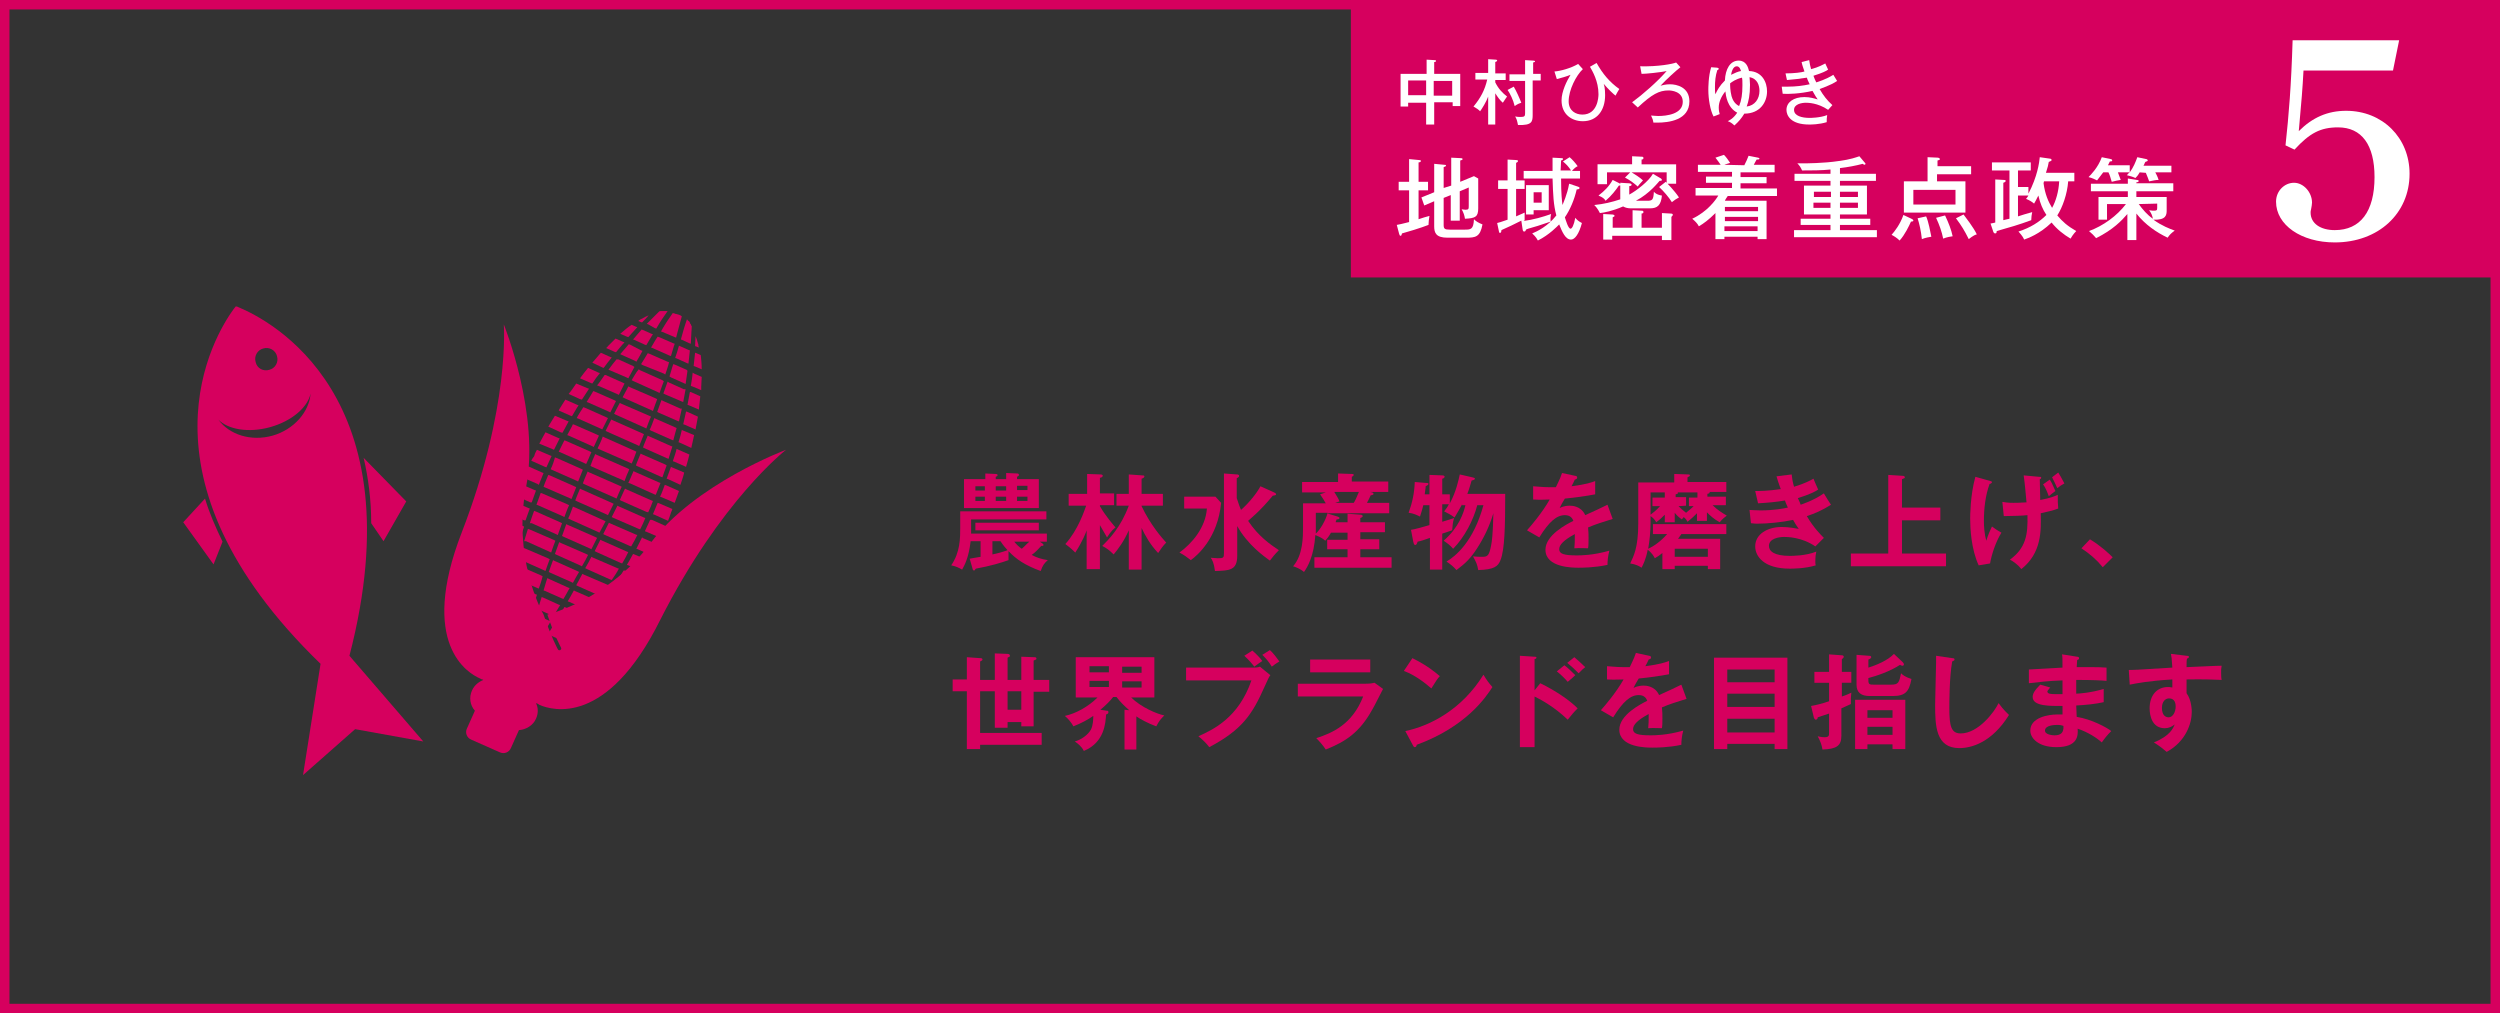 <?xml version="1.0" encoding="utf-8"?>
<!-- Generator: Adobe Illustrator 25.4.1, SVG Export Plug-In . SVG Version: 6.00 Build 0)  -->
<svg version="1.1" id="レイヤー_1" xmlns="http://www.w3.org/2000/svg" xmlns:xlink="http://www.w3.org/1999/xlink" x="0px"
	 y="0px" viewBox="0 0 528 214" style="enable-background:new 0 0 528 214;" xml:space="preserve">
<rect x="0" y="0" width="528" height="214" fill="#333333" stroke="none"/>
<style type="text/css">
	.st0{fill:#D6005E;}
	.st1{fill:#FFFFFF;}
</style>
<g>
	<g>
		<path class="st0" d="M220.2,114.8c0.1,0.1,0.2,0.2,0.2,0.3c0,0.2-0.3,0.2-0.5,0.2c-0.4,0.4-0.9,1.1-2,1.9c0.9,0.5,2,0.9,3.4,1.1
			c-0.7,0.6-1.1,1.1-1.5,2.3c-3.3-1.2-5.2-2.5-6.8-4.2c0,0.2,0,0.6,0,1s0,0.6,0,0.9c-1.7,0.6-3.7,1.2-6.9,1.8
			c-0.2,0.2-0.2,0.4-0.4,0.4c-0.1,0-0.3-0.2-0.3-0.4l-0.6-2.1c0.4-0.1,0.6-0.1,2.3-0.4v-3.3H205c-0.4,3.5-1.3,5.1-1.8,6
			c-0.7-0.4-1.3-0.7-2.3-0.9c1.9-2.8,1.9-5.7,1.9-8.1V108H221v1.7h-15.9v2c0,0.3,0,0.8,0,1h16v1.7h-1.5L220.2,114.8z M208,100
			l2.3,0.1c0.2,0,0.4,0.1,0.4,0.2c0,0.2-0.1,0.3-0.4,0.4v0.5h2.2v-1.3l2.3,0.1c0.1,0,0.4,0,0.4,0.3c0,0.2-0.1,0.2-0.4,0.4v0.5h4.6
			v6.1h-15.8v-6.1h4.5V100H208z M208,102.7h-2v0.9h2V102.7z M208,104.9h-2v0.9h2V104.9z M219.4,112H206v-1.6h13.4V112z M209.6,117.1
			c1-0.2,2.1-0.5,3.2-0.9c-0.4-0.4-0.9-1-1.5-1.9h-1.7V117.1z M212.5,102.7h-2.2v0.9h2.2V102.7z M212.5,104.9h-2.2v0.9h2.2V104.9z
			 M214.2,114.4c0.5,0.6,1,1.1,1.6,1.5c0.7-0.6,1.1-1.1,1.6-1.5H214.2z M214.8,103.5h2.2v-0.9h-2.2V103.5z M214.8,105.8h2.2v-0.9
			h-2.2V105.8z"/>
		<path class="st0" d="M232.1,120.2h-2.6V112c-0.1,0.4-0.9,2.4-2.4,4.7c-0.9-0.9-1.8-1.6-2.1-1.8c2.7-3,4-7,4.4-8.1h-3.7v-2.5h3.9
			v-4.2l2.8,0.1c0.1,0,0.5,0,0.5,0.3c0,0.2-0.3,0.4-0.6,0.4v3.3h3v2.5h-3v0.2c1.2,2.1,2.8,3.9,3.3,4.5c-0.4,0.3-0.9,0.7-1.8,2.1
			c-0.6-1-0.9-1.6-1.5-2.6v9.3C232.3,120.2,232.1,120.2,232.1,120.2z M238.4,106.8h-2.6v-2.5h2.6v-4.1l2.8,0.2c0.2,0,0.5,0,0.5,0.2
			s-0.2,0.4-0.6,0.5v3.2h4.5v2.5h-4.5v0.1c1.9,4,4.3,6.7,5.2,7.7c-0.7,0.7-1.1,1.3-1.7,2.2c-1.7-1.8-2.8-3.8-3.5-5.3v8.8h-2.7V112
			c-1,2.3-2.2,3.9-3.2,5.1c-0.9-0.9-1.3-1.2-2.4-1.8C234.2,113.9,236.7,111.4,238.4,106.8L238.4,106.8z"/>
		<path class="st0" d="M256.7,104.9l1.2,1.3c-0.7,7.4-5,11.1-6.4,12.1c-0.9-0.7-1.3-1-2.4-1.6c2.6-1.9,5.5-5.2,5.8-9.3h-4.8v-2.5
			H256.7z M269.1,104c0.2,0.1,0.4,0.2,0.4,0.4c0,0.2-0.2,0.2-0.7,0.3c-2.7,3.3-4.9,5-5.2,5.3c2.2,3.3,4.7,5,6.5,6.2
			c-1,1-1.1,1.2-1.9,2.2c-1.1-0.8-4.7-3.3-6.9-7.3v6.3c0,3.1-1.7,3.1-4.7,3.2c-0.2-1.7-0.6-2.4-0.9-2.8c0.2,0,1.3,0.1,1.5,0.1
			c1.2,0,1.3-0.1,1.3-1.1V100l2.7,0.2c0.1,0,0.5,0,0.5,0.3c0,0.2-0.1,0.3-0.5,0.5v4.2c0.4,1.3,0.7,2,0.9,2.5c1.6-1.4,3.4-3.6,4.1-5
			L269.1,104z"/>
		<path class="st0" d="M284.6,110.3v-1.8l2.7,0.2c0.4,0,0.5,0.2,0.5,0.3c0,0.2-0.2,0.3-0.5,0.4v0.9h5.2v2.1h-5.2v1.5h4v2.1h-4v1.7
			h6.6v2.2h-16.3v-2.2h7V116h-4.3v-2h4.3v-1.5h-3.5c-0.5,0.9-0.8,1.2-1.2,1.7c-0.6-0.5-0.9-0.7-2.1-1.2c-0.3,4.4-1.6,6.7-2.4,7.8
			c-0.8-0.7-1.9-1.1-2.3-1.2c2.1-2.4,2.1-6.2,2.1-8.3v-5h4.8c-0.4-0.7-0.7-1.2-1.2-1.9l1.2-0.4h-5v-2.2h7.6V100l2.9,0.1
			c0.2,0,0.4,0,0.4,0.2s-0.2,0.3-0.4,0.4v1h7.7v2.2h-3.8l0.4,0.1c0.1,0,0.3,0.2,0.3,0.3c0,0.2-0.4,0.3-0.6,0.3
			c-0.4,0.8-0.7,1.5-0.8,1.6h4.7v2.2h-13.2l2.3,0.7c0.3,0.1,0.4,0.2,0.4,0.3c0,0.2-0.2,0.3-0.6,0.3c-0.1,0.3-0.2,0.4-0.2,0.6
			C282.1,110.3,284.6,110.3,284.6,110.3z M277.9,108.3v3.1c0,0.1,0,0.7,0,1.3c0.9-0.8,2.1-2.8,2.5-4.4H277.9z M281.8,103.9
			c0.4,0.7,0.9,1.4,1.1,2l-0.9,0.3h3.9c0.2-0.2,0.7-1.3,1.1-2.3H281.8z"/>
		<path class="st0" d="M308.8,106.5c-0.5,0.9-0.8,1.5-1.6,2.8c-0.9-0.7-1.3-0.8-2.2-1.3c0.4-0.5,0.7-0.9,1-1.5h-1.4v3.7
			c1.7-0.5,1.9-0.6,2.5-0.8c-0.3,1.1-0.3,1.4-0.4,2.6c-0.3,0.1-1.8,0.6-2.1,0.7v7.6H302v-6.7c-0.8,0.3-2,0.7-2.6,0.8
			c-0.1,0.3-0.2,0.7-0.5,0.7s-0.3-0.4-0.4-0.6l-0.5-2.6c0.8-0.1,2.9-0.7,3.9-1v-4.2h-1.3c-0.3,1.3-0.6,2-0.7,2.4
			c-0.6-0.3-1.4-0.7-2.4-0.8c0.8-2.2,1.2-4.1,1.3-6.5l2.4,0.2c0.2,0,0.5,0,0.5,0.2s-0.4,0.4-0.6,0.5c0,0.1,0,0.3-0.2,1.7h1v-4.1
			l2.6,0.1c0.2,0,0.6,0,0.6,0.3c0,0.2-0.3,0.4-0.5,0.4v3.3h1.6v1.9c1.3-2.3,1.9-5.1,2.1-6.1l2.6,0.6c0.3,0.1,0.6,0.1,0.6,0.3
			c0,0.2-0.3,0.3-0.7,0.4c-0.3,1-0.5,1.8-0.9,2.8h8c0,6.8-0.1,11.8-1,14c-0.5,1.3-1.3,2-4.7,2.1c-0.2-1.2-0.4-1.6-1.1-2.9
			c0.7,0.1,1.3,0.1,2,0.1c1.1,0,1.4-0.3,1.8-2.3c0.2-0.9,0.4-2.5,0.5-6.9c-0.8,2.7-2,5.2-3.5,7.5c-1.3,2-2.4,3.1-4.3,4.5
			c-0.7-0.8-1.1-1.1-2.1-1.8c1.9-1.1,5.7-4.2,7.8-11.9H312c-0.8,3.1-2.7,6.8-5.1,9.2c-0.7-0.8-1-1-2-1.7c3.3-2.9,4.2-5.9,4.6-7.5
			h-0.7V106.5z"/>
		<path class="st0" d="M332.7,100.5c0.2,0,0.4,0.1,0.4,0.4c0,0.2-0.2,0.3-0.5,0.4c-0.2,0.5-0.4,0.8-0.7,1.4c3.1-0.4,4.2-0.8,5-1.1
			v2.8c-2.1,0.4-4.3,0.7-6.4,0.9c-0.3,0.5-0.8,1.3-1.1,2c0.9-0.5,1.9-0.5,2.1-0.5c0.4,0,2.4,0,3.3,2c1.6-0.7,3.7-1.7,4.7-2.2l1.1,3
			c-1.9,0.6-3.6,1.1-5.2,1.8c0.1,0.9,0.1,1.6,0.1,2.2c0,1,0,1.6-0.1,2.2c-0.2,0-1.9-0.1-2.9,0c0.1-1.1,0.1-1.3,0.1-3
			c-2.4,1.3-3.3,2.3-3.3,3.2c0,1,1.1,1.3,3.7,1.3c0.8,0,3.4,0,6.9-1c-0.3,1.1-0.4,2.2-0.4,3c-2.7,0.6-5.5,0.6-6.1,0.6
			c-1.2,0-7,0-7-3.8c0-3.1,4.5-5.4,5.9-6.1c-0.2-0.5-0.6-1.2-1.8-1.2c-1.7,0-3.3,1.3-5.4,4.7l-2.6-1.5c0.9-1,3.2-3.7,4.8-6.5
			c-1.1,0-1.7,0.1-3.5,0v-2.8c0.5,0,1.8,0.2,3.5,0.2c0.8,0,1.1,0,1.3,0c0.1-0.3,0.9-1.7,1.3-3L332.7,100.5z"/>
		<path class="st0" d="M353.7,110.3h-2.1v-1.6c-0.5,0.5-1.1,1.1-1.8,1.6c-0.3-0.5-0.6-0.9-1.2-1.3v1.4c0,1.7-0.2,3.8-0.5,5.5
			c1.1-0.5,2.6-1.5,4-3.1h-3v-2.1h15.5v2.1h-9.5c-0.1,0.2-0.3,0.4-0.7,1h8.9v6.4h-2.6v-0.7h-7v0.7h-2.6v-3.4
			c-0.6,0.5-1.1,0.8-1.6,1.1c-0.2-0.4-0.6-1.1-1.5-1.8c-0.4,2.1-1,3.2-1.3,3.8c-0.6-0.4-1.2-0.7-2.4-0.9c0.7-1.5,1.7-3.3,1.7-8.4
			v-8.7h7.6v-1.8l2.9,0.1c0.2,0,0.4,0,0.4,0.2s-0.1,0.2-0.5,0.4v1h8.2v2.1H361l0.1,0.1c0,0.2-0.4,0.3-0.5,0.3v0.6h3.9v1.8h-2.8
			c1,1,2,1.6,3,2.2c-0.2,0.2-0.9,0.6-1.5,1.4c-1.3-0.7-2.1-1.5-2.7-2.1v1.8h-2.1v-1.6c-0.5,0.5-1.1,1.1-2,1.8
			c-0.1-0.2-0.3-0.6-0.8-1c-0.1,0.2-0.2,0.2-0.4,0.5c-0.7-0.5-1-0.8-1.5-1.4V110.3z M348.6,108.7c0.5-0.4,1.1-0.8,2-1.8H349v-1.8
			h2.6V104h-3V108.7z M354.5,106.9c0.4,0.4,0.8,0.8,1.6,1.4c0.3-0.3,0.9-0.7,1.6-1.4h-1v-1.8h1.8V104h-4.2l0.1,0.1
			c0,0.2-0.4,0.3-0.5,0.3v0.6h2.2v1.8L354.5,106.9L354.5,106.9z M360.7,117.6v-1.7h-7v1.7H360.7z"/>
		<path class="st0" d="M378.4,100.2c0.1,0.9,0.2,1.6,0.5,2.6c2.3-0.7,3.4-1.3,4.1-1.7c0.5,1.1,0.6,1.5,1,2.3c-0.6,0.4-1.7,1-4.3,1.8
			c0.4,0.8,0.5,1.1,0.6,1.4c0.2-0.1,2.6-0.8,4.9-2.4c0.2,0.4,1.3,2.1,1.5,2.4c-1.7,1.1-3.5,1.9-5.1,2.4c1.4,2.4,2.9,3.9,3.6,4.6
			l-1.8,1.8c-2.9-2-6-2-6.6-2c-1,0-3.2,0.3-3.2,1.9c0,1.1,1.1,2.1,4.4,2.1c0.5,0,3.4,0,5.6-0.9c-0.1,0.4-0.2,1.1-0.2,2.1
			c0,0.3,0,0.6,0.1,0.8c-2.3,0.7-4.9,0.7-5.5,0.7c-5.6,0-7.3-2.7-7.3-4.7c0-2.6,2.6-4.1,5.6-4.1c1.6,0,2.9,0.3,3.6,0.4
			c-0.5-0.7-0.7-1-1.2-1.9c-2.3,0.5-5.4,0.8-7.5,0.8c-0.2,0-0.8,0-1.4-0.1l-0.3-2.8c0.5,0,1.3,0.1,2.3,0.1c2.8,0,4.9-0.4,5.8-0.6
			c-0.1-0.2-0.6-1.3-0.6-1.5c-1.7,0.3-3.8,0.5-5.7,0.6l-0.6-2.6c1.1,0,2.6,0,5.4-0.4c-0.5-1.3-0.7-2-0.9-2.7L378.4,100.2z"/>
		<path class="st0" d="M409.8,107.1v2.8h-8.1v7h9.3v2.7h-20.1v-2.7h7.9v-16.6l3.1,0.2c0.2,0,0.4,0.1,0.4,0.3c0,0.2-0.1,0.2-0.6,0.4
			v6h8.1L409.8,107.1L409.8,107.1z"/>
		<path class="st0" d="M420.4,101.6c0.2,0.1,0.3,0.1,0.3,0.2c0,0.3-0.4,0.4-0.5,0.4c-0.9,2.5-1.2,5.2-1.2,7.9c0,1,0.1,2.7,0.5,4.1
			c0.4-1.3,0.9-2.4,1.2-3c0.8,0.6,1.3,0.9,2,1.3c-1.2,1.9-2.1,4.7-2.4,6.5l-2.4,0.4c-1.6-3.4-1.8-7.9-1.8-9.9c0-0.4,0-4.9,1.1-8.8
			L420.4,101.6z M422.9,106c0.7,0.1,1.1,0.2,2.3,0.2c0.3,0,1.3,0,2.8-0.1c-0.1-0.9-0.3-3.7-0.6-5.7l3.2,0.3c0.4,0,0.5,0,0.5,0.2
			s-0.2,0.3-0.3,0.3c0,0.7,0.1,3.8,0.1,4.4c2.1-0.4,3.1-0.8,3.7-1.1c0,1.5,0,1.8,0.1,2.9c-1.1,0.4-1.4,0.5-3.7,1
			c0.1,3.7,0.2,8.4-4.1,11.8c-0.8-1.1-2-1.8-2.4-2c3.4-2.5,3.8-5.3,3.7-9.4c-0.8,0.1-3.1,0.2-5,0.2L422.9,106z M432.9,101.3
			c0.3,0.4,0.7,1.2,1.2,2.4c-0.8,0.6-0.9,0.7-1.4,1.1c-0.4-1.1-0.7-1.8-1.2-2.5L432.9,101.3z M434.7,99.8c0.2,0.3,0.8,1.3,1.3,2.3
			c-0.7,0.4-0.9,0.5-1.5,1c-0.4-0.9-0.7-1.5-1.1-2.3L434.7,99.8z"/>
		<path class="st0" d="M441.4,113.9c2.3,1.4,4,3,4.8,3.8l-2.1,2.1c-1.3-1.6-2.7-2.8-4.5-4L441.4,113.9z"/>
		<path class="st0" d="M204.2,138.8l2.8,0.2c0.2,0,0.5,0,0.5,0.3c0,0.2-0.3,0.3-0.5,0.4v3.9h3.1V138l2.7,0.1c0.2,0,0.5,0.1,0.5,0.4
			c0,0.2-0.1,0.2-0.5,0.4v4.7h2.9v-4.9l2.7,0.1c0.2,0,0.5,0,0.5,0.3c0,0.2-0.1,0.2-0.6,0.4v4.1h3.3v2.5h-3.3v7.3h-2.6v-0.9h-2.9v1.2
			h-2.7V146H207v8.8h13v2.5h-13v0.9h-2.8V146h-3v-2.5h3V138.8z M215.7,146h-2.9v3.9h2.9V146z"/>
		<path class="st0" d="M240.2,158.3h-2.7v-8.4l1,0.1c-0.8-0.7-1.8-1.6-2.7-2.8h-0.7c-0.6,0.8-1.6,1.8-2.7,2.7l1.3,0.2
			c0.2,0,0.4,0,0.4,0.3s-0.2,0.4-0.5,0.5c-0.1,1.7-0.3,5.9-4.7,7.7c-0.4-0.9-1.3-1.6-1.9-2c2.1-0.6,3.2-2.1,3.4-2.5
			c0.5-1,0.5-2.4,0.5-2.9c-1,0.7-2.4,1.5-4.2,2.2c-0.4-0.8-1.2-1.7-1.8-2.2c2.3-0.5,4.9-1.9,6.9-3.9h-4.6v-8.5h16.6v8.5h-4.9
			c2.1,2.1,5.5,3.5,7,3.8c-0.9,0.9-1.1,1.2-1.7,2.3c-1.7-0.6-3.5-1.6-4.2-2.1v7L240.2,158.3L240.2,158.3z M234.2,140.7h-4.1v1.3h4.1
			V140.7z M234.2,143.8h-4.1v1.3h4.1V143.8z M237,142.1h4.1v-1.3H237V142.1z M237,145.2h4.1v-1.3H237V145.2z"/>
		<path class="st0" d="M264.6,141c0.4,0,1.1,0,1.5-0.2l2.2,1.8c-0.4,0.5-0.4,0.7-1.3,2.6c-2.5,5.6-4.6,8.9-11.6,12.6
			c-0.6-0.8-1.3-1.5-2.3-2.3c3.1-1.4,8.5-3.9,11.2-11.8h-13.8V141H264.6z M264.5,137.4c0.7,0.6,1.7,1.6,2.1,2.2
			c-0.7,0.5-0.8,0.5-1.7,1.2c-0.2-0.3-1.1-1.4-2.1-2.3L264.5,137.4z M268.2,137.3c0.7,0.6,1.5,1.7,2,2.4c-0.9,0.6-1,0.6-1.6,1.1
			c-0.6-1-1.1-1.6-2-2.5L268.2,137.3z"/>
		<path class="st0" d="M288.4,144.4c1,0,1.5-0.1,1.9-0.2l1.8,1.3c-0.4,0.7-1.9,3.8-2.3,4.4c-2.6,4.7-5.5,6.7-9.8,8.4
			c-0.6-0.9-1.3-1.7-2-2.4c3.4-1.1,7.6-2.9,9.9-8.8h-13.8v-2.7H288.4z M289.4,139.3v2.7h-12.7v-2.7H289.4z"/>
		<path class="st0" d="M298.3,139c3.2,1.6,4.7,2.9,5.8,3.8c-0.5,0.5-0.8,1-1.8,2.6c-2.6-2.3-4.7-3.3-5.8-3.7L298.3,139z
			 M296.8,154.4c5.3-1.1,12-4.6,16.5-11.9c0.8,1.3,1.1,1.7,1.9,2.6c-1.4,2.2-5.6,8.4-16,12.2c0,0.2-0.1,0.5-0.4,0.5
			c-0.2,0-0.3-0.2-0.4-0.4L296.8,154.4z"/>
		<path class="st0" d="M325.3,144.3c3.1,1.5,6.1,3.5,7.9,5.3c-0.9,0.9-1.2,1.3-2.1,2.4c-2.7-2.6-5.4-4.1-7-4.9v10.7H321v-19.3
			l3.1,0.2c0.2,0,0.4,0,0.4,0.2s-0.3,0.3-0.4,0.3v6.6L325.3,144.3z M330.4,140.5c0.8,0.6,1.6,1.4,2.3,2.1c-0.4,0.4-1.2,1.1-1.6,1.4
			c-0.5-0.6-1.5-1.6-2.3-2.2L330.4,140.5z M332.5,138.8c0.5,0.4,1.7,1.5,2.3,2.1c-0.4,0.3-0.5,0.4-1.4,1.3c-1-1-1.4-1.4-2.4-2.2
			L332.5,138.8z"/>
		<path class="st0" d="M348.3,138.5c0.2,0,0.4,0.1,0.4,0.4c0,0.2-0.2,0.3-0.5,0.4c-0.2,0.5-0.4,0.8-0.7,1.4c3.1-0.4,4.2-0.8,5-1.1
			v2.8c-2.1,0.4-4.3,0.7-6.4,0.9c-0.3,0.5-0.8,1.3-1.1,2c0.9-0.5,1.9-0.5,2.1-0.5c0.4,0,2.4,0,3.3,2c1.6-0.7,3.7-1.7,4.7-2.2l1.1,3
			c-1.9,0.6-3.6,1.1-5.2,1.8c0.1,0.9,0.1,1.6,0.1,2.2c0,1,0,1.6-0.1,2.2c-0.2,0-1.9-0.1-2.9,0c0.1-1.1,0.1-1.3,0.1-3
			c-2.4,1.3-3.3,2.3-3.3,3.2c0,1,1.1,1.3,3.7,1.3c0.8,0,3.4,0,6.9-1c-0.3,1.1-0.4,2.2-0.4,3c-2.7,0.6-5.5,0.6-6.1,0.6
			c-1.2,0-7,0-7-3.8c0-3.1,4.5-5.4,5.9-6.1c-0.2-0.5-0.6-1.2-1.8-1.2c-1.7,0-3.3,1.3-5.4,4.7l-2.6-1.5c0.9-1,3.2-3.7,4.8-6.5
			c-1.1,0-1.7,0.1-3.5,0v-2.8c0.5,0,1.8,0.2,3.5,0.2c0.8,0,1.1,0,1.3,0c0.1-0.3,0.9-1.7,1.3-3L348.3,138.5z"/>
		<path class="st0" d="M364.8,157.1v1.1H362v-19.3h15.5v19.3h-2.7v-1.1H364.8z M374.8,144.1v-2.7h-10v2.7H374.8z M374.8,149.3v-2.8
			h-10v2.8H374.8z M374.8,154.7v-2.9h-10v2.9H374.8z"/>
		<path class="st0" d="M386.3,138.2l2.7,0.2c0.2,0,0.4,0.1,0.4,0.3c0,0.3-0.3,0.4-0.4,0.5v2.7h2v2.3h-2v2.9c1-0.3,1.5-0.6,2-0.8
			c0,0.3-0.1,0.9-0.1,1.2c0,0.4,0,0.9,0,1.2c-0.4,0.2-0.9,0.4-2,0.9v5.8c0,2.1-1,2.8-4,2.9c-0.1-0.8-0.4-1.7-1-2.8
			c0.8,0.2,1.3,0.2,1.5,0.2c0.9,0,0.9-0.4,0.9-1v-4c-1.4,0.5-1.9,0.6-2.4,0.8c0,0.2-0.1,0.5-0.4,0.5c-0.2,0-0.3-0.2-0.4-0.4
			l-0.6-2.5c1.1-0.2,2.4-0.5,3.8-1v-3.9h-3.1v-2.3h3.1V138.2z M394.4,157.2v1h-2.6v-10.4h10.6v10.4h-2.7v-1H394.4z M401.8,139.8
			c0.1,0.1,0.3,0.3,0.3,0.5s-0.1,0.3-0.3,0.3c-0.2,0-0.4-0.1-0.5-0.2c-2.1,1.4-5.1,2.4-6.7,2.8v0.5c0,0.9,0.3,0.9,1.3,0.9h3.5
			c1.6,0,1.7-0.5,2.1-2.4c0.3,0.3,0.9,0.8,2.2,1.2c-0.5,2.7-1.3,3.6-4,3.6h-4.8c-1.8,0-2.8-0.7-2.8-2.4v-6.3l2.6,0.2
			c0.2,0,0.5,0,0.5,0.3c0,0.2-0.3,0.4-0.6,0.5v1.7c1.6-0.5,4.1-1.5,5.4-2.9L401.8,139.8z M399.7,151.6V150h-5.3v1.6H399.7z
			 M399.7,155.2v-1.7h-5.3v1.7H399.7z"/>
		<path class="st0" d="M412.3,139c0.4,0,0.5,0.1,0.5,0.3s-0.3,0.3-0.5,0.4c-0.6,3.4-0.6,8.7-0.6,9.9c0,3.8,0.4,5.3,2.4,5.3
			c3.7,0,7.1-4.5,8-6.4c1.1,1.5,1.8,2.1,2.2,2.5c-3.6,5.8-7.9,7-10.5,7c-5,0-5.1-4.8-5.1-9.2c0-1.4,0.2-7.5,0.2-8.8
			c0-0.9,0-1.1,0-1.5L412.3,139z"/>
		<path class="st0" d="M438.7,138.7c0.2,0,0.4,0.1,0.4,0.3c0,0.3-0.2,0.3-0.4,0.4c0,0.5-0.1,0.9-0.1,1.5c0.6,0,1.5,0,3,0
			c1.3,0,2,0,3.3,0.1v2.8c-1.1-0.1-2.8-0.2-6.4-0.2v2.9c0.6,0,3.2-0.2,5.8-1v2.8c-1.8,0.4-3.9,0.6-5.8,0.7c0,0.4,0.1,2,0.1,2.4
			c3.1,0.5,6.3,2.2,7.3,3c-0.8,0.8-1.3,1.4-2,2.4c-1.1-1-3-2.2-5.1-2.9c0.1,1.4,0.1,3.9-4.5,3.9c-3.8,0-5.5-1.9-5.5-3.5
			c0-2.8,3.9-3.4,5.6-3.4c0.2,0,0.9,0,1.2,0c0-0.1,0-1.6,0-1.8c-2.6,0-6.3,0.1-6.3-1.9c0-0.7,0.4-1.4,1.6-2.6l2.1,0.6
			c-0.2,0.3-0.6,0.7-0.6,0.8c0,0.6,0.8,0.6,1.9,0.6c0.5,0,0.8,0,1.3,0c0-0.5,0-2.5,0-2.9c-3.1,0.1-5.3,0.4-7.1,0.6v-2.9
			c1.1-0.1,6.1-0.3,7.1-0.4c0-2,0-2.2-0.1-2.8L438.7,138.7z M434.5,153.1c-0.7,0-2.6,0.1-2.6,1.2c0,0.9,1.7,1,2,1c1.3,0,2-0.5,1.9-2
			C435.5,153.2,435.1,153.1,434.5,153.1z"/>
		<path class="st0" d="M461.8,138.5c0.4,0,0.5,0.1,0.5,0.2c0,0.2-0.1,0.3-0.4,0.4c-0.1,0.4-0.1,0.8-0.1,1.8c6.4-0.3,7.2-0.3,7.4-0.3
			c0,0.4-0.1,0.4-0.1,1.1c0,0.6,0,1.4,0.1,1.9c-4.2-0.2-6.4-0.1-7.4-0.1c0,0.4,0,1.8,0,2.9c1.1,1.5,1.1,3.7,1.1,4
			c0,2.3-1.2,6.2-5.3,8.4c-0.7-0.6-1.3-1.1-2.7-2c3.5-1.4,4.1-3.1,4.4-3.8c-0.6,0.5-1.3,0.8-2.1,0.8c-2.7,0-3.2-2.7-3.2-4.2
			c0-2.7,1.5-4.5,3.9-4.5c0.5,0,0.7,0.1,0.9,0.1c0-0.9,0-1.2,0-1.7c-5,0.3-7.5,0.8-9,1.1l-0.2-3.1c0.7,0,1.6,0,9.2-0.5
			c-0.1-1.8-0.2-2.4-0.3-2.9L461.8,138.5z M456.6,149.5c0,1.8,1,2,1.4,2c0.9,0,1.5-1.1,1.5-2.3c0-0.5-0.1-1.7-1.4-1.7
			C457.3,147.5,456.6,148.2,456.6,149.5z"/>
	</g>
</g>
<g>
	<rect x="285.3" class="st0" width="242.7" height="58.6"/>
	<g>
		<g>
			<path class="st1" d="M302.8,26.3h-1.6v-4.6h-3.8v0.8h-1.6v-6.9h5.5v-3l1.7,0.1c0.1,0,0.3,0,0.3,0.2c0,0.1-0.2,0.2-0.4,0.2v2.5
				h5.5v6.8h-1.6v-0.8h-3.9v4.7H302.8z M301.2,17h-3.8v3.1h3.8V17z M302.8,20.2h3.9v-3.1h-3.9V20.2z"/>
			<path class="st1" d="M315.9,26.3h-1.6v-5.9c-0.4,1.1-1.2,2.4-1.7,3.1c-0.4-0.4-0.7-0.6-1.4-1c1.5-1.8,2.4-3.5,2.9-5.7h-2.5v-1.4
				h2.7v-2.9l1.6,0.1c0.2,0,0.3,0.1,0.3,0.2c0,0.1-0.1,0.2-0.4,0.3v2.4h2.2v1.4h-2.2v0.5c0.7,1.4,1.5,2.2,2.5,3
				c-0.2,0.2-0.6,0.9-0.9,1.3c-0.6-0.5-1.1-1.2-1.6-2v6.6H315.9z M319.7,18.3c0.5,0.8,1.3,2.6,1.6,3.4c-0.3,0.1-0.7,0.2-1.4,0.7
				c-0.3-1.3-1-2.7-1.5-3.4L319.7,18.3z M325.4,15.6V17h-1.7v7.2c0,1.5-0.1,2.3-3.1,2.2c-0.2-1-0.3-1.3-0.6-1.8
				c0.4,0.1,0.8,0.1,1.2,0.1c0.8,0,0.9-0.2,0.9-0.8v-6.8h-3.3v-1.4h3.3v-3l1.7,0.1c0.1,0,0.4,0,0.4,0.2c0,0.1-0.1,0.1-0.4,0.2v2.4
				C323.8,15.6,325.4,15.6,325.4,15.6z"/>
			<path class="st1" d="M334.3,14.6c-1.4,1.3-3,4.4-3,6.8c0,2,1.5,2.8,2.9,2.8c3.2,0,3.4-3.6,3.4-4.3c0-2.8-1.3-4.9-1.8-5.8l1.4-0.8
				c1.3,2.3,2.7,4,4.8,5.5c-0.2,0.3-0.6,1-0.8,1.4c-0.4-0.3-1.5-1.3-2.5-2.5c0.1,0.3,0.3,0.9,0.3,2.4c0,3.2-1.7,5.5-4.7,5.5
				c-2.3,0-4.5-1.4-4.5-4.4c0-1.9,1.1-4.1,1.9-5.4c-1,0.4-1.8,0.6-2.9,0.9l-0.5-1.6c1.3-0.1,3.5-0.7,5-1.6L334.3,14.6z"/>
			<path class="st1" d="M354.9,14.2c-0.9,0.7-2.9,2.5-4.2,3.9c0.4-0.1,1.1-0.3,2-0.3c1.4,0,4.1,0.6,4.1,3.6c0,4-4.4,4.5-6.8,4.5
				c-0.4,0-0.6,0-0.8,0c-0.1-0.6-0.2-0.9-0.5-1.5c0.4,0,0.8,0.1,1.5,0.1c1.8,0,5.2-0.4,5.2-3c0-2.2-2.4-2.4-3-2.4
				c-2,0-3.5,0.8-6.5,3.6l-1.2-1.1c2.2-1.6,5.4-4.4,7.3-6.6c-1.4,0.3-4.4,0.6-5.3,0.6l-0.3-1.6c3.8,0.1,6.9-0.5,7.6-0.8L354.9,14.2z
				"/>
			<path class="st1" d="M362.7,14.3c0.2,0.1,0.3,0.1,0.3,0.2c0,0.2-0.2,0.3-0.3,0.3c-0.4,1.2-0.5,2.4-0.5,3.6c0,0.7,0,1.1,0.1,1.5
				c0.4-0.9,0.9-1.8,2-2.9c0.1-2.4,1.1-4.2,2.9-4.2c1.6,0,2,1.4,2.2,2.2c2.8,0.1,3.8,2.4,3.8,4.3c0,2.2-1.4,4.7-4.8,4.7
				c-0.6,1-1.2,1.7-2.1,2.5c-0.5-0.5-1-0.8-1.4-0.9c0.4-0.2,1.2-0.6,2-1.8c-2.1-1.1-2.4-3.6-2.5-4.5c-0.9,1.1-1.4,2.3-1.4,3.4
				c0,0.6,0.1,1.1,0.2,1.4l-1.3,0.5c-0.7-1.3-1.1-3.7-1.1-5.6c0-0.4,0-2.9,0.6-4.8L362.7,14.3z M368,18c0-0.8,0-1.3-0.1-1.6
				c-1.3,0.3-2.1,0.9-2.5,1.2c0,0.5,0,1.5,0.3,2.7c0.2,0.7,0.6,1.6,1.6,2.1C367.8,21.2,368,19.9,368,18z M367.7,15
				c-0.1-0.3-0.3-1-0.9-1c-0.8,0-1.1,1.2-1.2,1.8C366.4,15.4,367.1,15.1,367.7,15z M371.6,19.2c0-1.1-0.4-2.6-2.1-2.9
				c0,0.3,0.1,0.8,0.1,1.6c0,2.2-0.3,3.5-0.7,4.6C370.6,22.3,371.6,20.9,371.6,19.2z"/>
			<path class="st1" d="M382.1,12.7c0.1,0.7,0.2,1.2,0.4,1.9c1.6-0.4,2.6-1,3-1.2c0.2,0.4,0.2,0.5,0.6,1.3c-0.4,0.3-1.2,0.7-3.1,1.3
				c0.2,0.6,0.4,1,0.6,1.4c0.3-0.1,2-0.6,3.6-1.6c0.2,0.3,0.5,0.8,0.8,1.3c-1.5,1-3.5,1.6-3.7,1.7c0.8,1.4,1.6,2.4,2.7,3.4l-0.9,1
				c-2.2-1.5-4.3-1.5-4.7-1.5c-0.9,0-2.5,0.3-2.5,1.5c0,1.3,1.7,1.7,3.3,1.7c0.1,0,2.2,0,3.7-0.6c-0.1,0.6-0.1,0.9-0.1,1.5
				c-1.6,0.5-3.3,0.5-3.7,0.5c-3.9,0-4.8-1.9-4.8-3.1c0-1.6,1.5-2.7,3.8-2.7c1.2,0,2.1,0.3,2.8,0.5c-0.3-0.4-0.6-0.9-1.1-1.8
				c-2.6,0.6-5.2,0.7-6.3,0.6l-0.2-1.5c0.3,0,0.7,0,1.3,0c1.7,0,3.2-0.2,4.6-0.5c-0.4-0.8-0.5-1.1-0.6-1.4c-1.2,0.2-2.9,0.4-4.2,0.5
				l-0.3-1.4c1.8,0,3.4-0.2,4-0.4c-0.3-0.9-0.5-1.4-0.6-2L382.1,12.7z"/>
			<path class="st1" d="M301.6,38.4v1.8h-2v6.1c0.9-0.3,1.5-0.5,2.3-0.7c-0.1,0.7-0.2,1.3-0.2,1.9c-1.5,0.6-4.8,1.6-5.6,1.8
				c-0.1,0.3-0.1,0.5-0.3,0.5c-0.2,0-0.2-0.2-0.3-0.4l-0.5-1.9c0.5-0.1,1.1-0.2,2.6-0.6v-6.7h-2.2v-1.8h2.2v-4.8l2.1,0.2
				c0.1,0,0.4,0,0.4,0.2s-0.3,0.3-0.5,0.3v4.1C299.6,38.4,301.6,38.4,301.6,38.4z M306.5,39.2v-5.9l2,0.1c0.1,0,0.4,0,0.4,0.2
				s-0.2,0.2-0.5,0.3v4.5l2.9-1.2l0.9,0.5V44c0,1.8-0.6,2.1-2.8,2.2c-0.1-0.7-0.3-1.3-0.7-2c0.2,0,0.5,0.1,0.8,0.1
				c0.7,0,0.7-0.2,0.7-0.9v-3.8l-1.9,0.8v6.2h-1.9v-5.4l-1.5,0.6v5.7c0,0.8,0.2,1,1.3,1h3.1c1.3,0,1.9,0,2-2.2
				c0.4,0.4,0.8,0.7,1.8,1.1c-0.5,2.7-1.5,2.8-3.5,2.8h-3.9c-2.4,0-2.8-1-2.8-2.4v-5.3l-2.1,0.9l-0.6-1.7l2.7-1.1v-6l2.1,0.2
				c0.2,0,0.4,0,0.4,0.2c0,0.1-0.2,0.2-0.5,0.3v4.4L306.5,39.2z"/>
			<path class="st1" d="M321.3,46.6c-1.4,0.7-2.8,1.4-4.2,2c0,0.3-0.1,0.6-0.3,0.6c-0.1,0-0.2-0.1-0.2-0.2l-0.4-1.9
				c0.4-0.1,0.8-0.2,2.2-0.7v-6.5h-2v-1.8h2v-4.4l1.8,0.1c0.1,0,0.4,0,0.4,0.2s-0.2,0.3-0.4,0.4v3.7h1.8v1.8h-1.8v5.8
				c0.9-0.4,1.3-0.6,1.8-0.8c0,0.8,0,1,0,1.6c-0.1,0.1-0.2,0.2-0.4,0.2c2.3-0.3,4.3-0.9,6-1.5c-0.1,0.4-0.2,0.9-0.1,1.6
				c-0.5,0.2-1.9,0.6-2.7,0.9c-2.1,0.6-2.4,0.7-2.5,0.8c-0.1,0.2-0.1,0.4-0.4,0.4c-0.2,0-0.2-0.1-0.3-0.3L321.3,46.6z M331.5,33.2
				c0.5,0.4,1.3,1.3,1.7,1.9c-0.4,0.2-0.7,0.4-1.2,1h1.7v1.6h-4c0,3.3,0.2,4.9,0.3,5.6c0.1-0.3,1-2.2,1.4-4.5l1.8,0.6
				c0.2,0.1,0.4,0.1,0.4,0.3S333.4,40,333,40c-0.5,2.2-1.4,4.3-2.5,5.9c0.2,0.6,0.7,2.4,1.2,2.4c0.3,0,0.7-0.7,1-2.3
				c0.4,0.5,0.8,0.8,1.4,1.1c-0.6,2.3-1.5,3.5-2.3,3.5c-1.2,0-1.9-1.7-2.5-3.2c-0.4,0.4-2.1,2.2-4.5,3.4c-0.4-0.8-1-1.3-1.2-1.5
				c1-0.4,3.3-1.5,5.1-3.8c-0.6-2.2-0.7-4.4-0.8-7.8h-6.1v-1.6h6.1v-2.8l1.9,0.1c0.2,0,0.3,0,0.3,0.2s-0.2,0.2-0.4,0.3
				c0,0.9-0.1,1.5-0.1,2.1h2.2c-0.6-0.9-0.9-1.2-1.7-1.9L331.5,33.2z M327.1,39.1v5.3h-3.2v0.9h-1.6v-6.2H327.1z M323.9,40.6v2.2
				h1.7v-2.2H323.9z"/>
			<path class="st1" d="M350.8,37.7c0.1,0.1,0.2,0.2,0.2,0.3c0,0.2-0.3,0.2-0.5,0.2c-0.2,0.2-2.1,2.7-5,4.2h2.4
				c1.1,0,1.3-0.2,1.4-1.9c0.6,0.7,1.7,0.8,1.7,0.8c-0.2,2.1-1,2.7-2.5,2.7h-4.1c-0.5,0-1.1-0.1-1.6-0.4c-2.3,1-4,1.3-4.9,1.4
				c-0.5-1-0.9-1.4-1.2-1.7c2-0.2,3.7-0.6,5.5-1.2c0-0.1,0-0.3,0-0.4v-3.1l1.6,0.1c0.5,0,0.8,0.1,0.8,0.3s-0.2,0.3-0.5,0.3v1.8
				c1.5-0.8,4.1-2.8,5-4.4L350.8,37.7z M344.3,36.4h-4.9v2.5h-2v-4.2h7.3V33l2.1,0.1c0.2,0,0.3,0.1,0.3,0.3s-0.2,0.3-0.4,0.3v1h7.3
				v4.1h-2v-2.4h-7.4c0.5,0.3,1.8,1.1,2.4,1.7c-0.5,0.6-0.8,0.8-1.1,1.3c-0.9-0.8-1.6-1.3-2.7-1.9L344.3,36.4z M342,38.7
				c0.2,0.1,0.3,0.2,0.3,0.3c0,0.2-0.3,0.2-0.4,0.2c-0.6,0.9-1.6,2.2-2.8,3.2c-0.3-0.5-0.6-0.7-1.5-1.1c1.3-1,2.2-1.9,3-3.3
				L342,38.7z M344.8,48.1v-3.7l1.9,0.1c0.2,0,0.4,0,0.4,0.3c0,0.2-0.2,0.3-0.4,0.3v3h4.3V45l1.8,0.1c0.4,0,0.5,0.1,0.5,0.3
				c0,0.1-0.1,0.2-0.3,0.4v4.9h-2v-0.9h-10.5v0.8h-1.9v-5.4l1.9,0.1c0.2,0,0.5,0.1,0.5,0.3c0,0.1-0.2,0.2-0.4,0.3v2.2
				C340.6,48.1,344.8,48.1,344.8,48.1z M351.8,38.4c0.3,0.3,1.8,1.8,2.8,3.3c-0.7,0.4-0.9,0.5-1.5,1c-0.6-1-1.8-2.4-2.7-3.2
				L351.8,38.4z"/>
			<path class="st1" d="M368.4,34.9c0.4-0.8,0.6-1.2,0.9-2l2,0.4c0.1,0,0.3,0.1,0.3,0.2c0,0.2-0.3,0.2-0.6,0.2
				c-0.2,0.3-0.2,0.4-0.6,1.1h4.4v1.6h-7.2v1h5.5v1.3h-5.5v1.1h7.7v1.6h-10.4c-0.2,0.3-0.5,0.7-0.6,1h8.8v8.1h-1.9V50h-7v0.5h-1.9
				V45c-1.5,1.5-2.5,2.2-3.5,2.8c-0.3-0.6-0.8-1.1-1.4-1.6c3.2-1.5,5-4,5.5-4.9h-4.8v-1.6h7.7v-1.1h-5.5v-1.3h5.5v-1h-7.2v-1.5h4.8
				c-0.2-0.3-0.7-1-1.1-1.5l1.8-0.6c0.4,0.4,1,1.2,1.3,1.7c-0.5,0.2-0.8,0.2-1.2,0.4L368.4,34.9L368.4,34.9z M371.3,44.6v-0.9h-7
				v0.9H371.3z M371.3,46.7v-0.9h-7v0.9H371.3z M364.2,47.8v1h7v-1H364.2z"/>
			<path class="st1" d="M388.6,36.7h7.6v1.5h-7.6v1h5.7v6.1h-5.7v0.9h6.4v1.3h-6.4v1.1h7.8v1.5h-17.5v-1.5h7.7v-1.1h-6.3v-1.3h6.3
				v-0.9H381v-6.1h5.6v-1H379v-1.5h7.6v-0.9c-1.8,0.2-4.2,0.2-6,0.2c-0.3-0.7-0.6-1.1-1-1.5c0.4,0,0.8,0,1.3,0c0.3,0,4.3,0,7.5-0.5
				c2.4-0.3,3.7-0.8,4.3-1l1.1,1.3c0.1,0.1,0.2,0.2,0.2,0.3s-0.1,0.2-0.2,0.2s-0.3-0.1-0.4-0.2c-1.5,0.4-3.1,0.7-4.8,0.9V36.7z
				 M386.7,41.6v-1.1h-3.6v1.1H386.7z M383,42.8v1.1h3.6v-1.1H383z M392.4,41.6v-1.1h-3.8v1.1H392.4z M388.6,42.8v1.1h3.8v-1.1
				H388.6z"/>
			<path class="st1" d="M403.7,46.2c0.2,0.1,0.4,0.2,0.4,0.4s-0.4,0.2-0.5,0.2c-0.4,0.9-1.3,2.8-2.4,4c-0.6-0.6-1.3-1-1.7-1.2
				c0.7-0.8,1.8-2.2,2.5-4.2L403.7,46.2z M416.3,35.1v1.7h-7.2v1.5h6v6.6h-13v-6.6h5v-5.1l2.2,0.1c0.1,0,0.4,0.1,0.4,0.3
				s-0.2,0.2-0.5,0.3v1.2H416.3z M404.1,40.1v3.1h8.9v-3.1H404.1z M406.8,45.7c0.5,1.1,0.9,3.3,1.1,4.3c-1.3,0.2-1.7,0.4-2,0.5
				c-0.2-1.8-0.5-3.1-0.9-4.4L406.8,45.7z M410.8,45.5c0.8,1.7,1.3,3,1.6,4.4c-1.4,0.2-1.7,0.4-2,0.5c-0.3-1.5-0.8-2.9-1.5-4.4
				L410.8,45.5z M414.7,45.3c0.5,0.7,2.1,2.7,2.8,4.2c-0.8,0.2-1.5,0.9-1.7,1c-0.9-1.8-1.5-2.8-2.7-4.4L414.7,45.3z"/>
			<path class="st1" d="M436.8,38.3c-0.2,2.7-1.2,5.5-2.3,7.2c1.1,1.3,2.1,2.2,4,3.3c-0.6,0.6-1.1,1.4-1.2,1.6c-1.5-0.9-2.9-2-4-3.4
				c-2.6,2.5-5,3.3-5.8,3.6c-0.2-0.4-0.3-0.7-1.2-1.7c2.5-0.8,4.4-2,5.9-3.5c-0.8-1.2-1.3-2.4-1.7-4.1c-0.2,0.3-0.3,0.7-0.9,1.7
				c-0.6-0.5-1-0.7-1.7-1c0.2-0.2,0.3-0.4,0.5-0.7h-2.2v4.4c0.2-0.1,2.6-0.8,3-0.9c-0.1,0.4-0.2,1.2-0.2,1.7
				c-2.4,0.9-4.8,1.6-7.3,2.3c0,0.2,0,0.5-0.3,0.5s-0.3-0.2-0.4-0.3l-0.6-1.8c0.3,0,0.9-0.2,1-0.2v-9.1l1.8,0.1c0.2,0,0.4,0,0.4,0.2
				s-0.2,0.3-0.5,0.4v7.9c0.3-0.1,0.9-0.2,1.3-0.3V36h-3.7v-1.7h8.2V36h-2.7v3.5h2.2v1.4c1.9-3.6,2.3-6.6,2.4-7.7l2.1,0.3
				c0.2,0,0.4,0.1,0.4,0.3s-0.4,0.3-0.6,0.4c-0.1,0.6-0.2,1.1-0.6,2.3h6v1.8C438.1,38.3,436.8,38.3,436.8,38.3z M431.7,38.3
				c0,0.1-0.1,0.2-0.1,0.4c0.3,2.3,1,3.9,1.8,5.2c0.8-1.4,1.4-3.5,1.5-5.6C434.9,38.3,431.7,38.3,431.7,38.3z"/>
			<path class="st1" d="M451.9,36.4c-0.4,0.7-0.6,0.9-0.9,1.2c-0.6-0.3-1.1-0.4-1.8-0.6c0.2-0.2,0.3-0.4,0.6-0.6h-2.5
				c0.2,0.5,0.3,0.8,0.6,1.6c-0.7,0.1-1.1,0.2-1.9,0.4c-0.3-1-0.4-1.4-0.7-2h-1.1c-0.6,0.8-0.9,1.2-1.3,1.7c-0.4-0.2-1-0.5-1.8-0.7
				c0.5-0.5,2-2,2.8-4.2l1.9,0.4c0.1,0,0.3,0.1,0.3,0.3s-0.3,0.2-0.5,0.2c-0.1,0.2-0.2,0.4-0.4,0.8h4.6v1.5c0.8-1.1,1.2-2.1,1.6-3.2
				l1.9,0.4c0.2,0,0.3,0.2,0.3,0.3c0,0.2-0.4,0.2-0.5,0.3c-0.2,0.3-0.2,0.5-0.4,0.8h5.9v1.4h-3.4c0.1,0.2,0.5,0.9,0.7,1.6
				c-0.6,0-1,0.1-2,0.3c-0.1-0.3-0.4-1.1-0.7-1.8L451.9,36.4L451.9,36.4z M451.2,50.7h-1.9v-5.5c-1.2,1.4-3,3.3-6.6,5.1
				c-0.5-0.6-0.8-0.9-1.5-1.5c3-1.1,5.9-3.2,7.8-5.7h-4v3.3h-1.8v-4.8h6.2v-1.2h-7.8v-1.6h7.8v-1.1l1.9,0.3c0.2,0,0.4,0.1,0.4,0.2
				c0,0.2-0.2,0.3-0.5,0.3v0.2h7.8v1.7h-7.8v1.2h6.4v2.8c0,1-0.1,2.1-2.8,2c1.8,1.3,3.4,1.9,4.5,2.3c-0.8,0.6-1,0.8-1.5,1.5
				c-2.3-1.1-4.7-2.7-6.6-5.1V50.7z M451.7,43.1c0.8,1.1,1.8,2.3,3,3.1c-0.2-0.8-0.3-1.1-0.8-1.8c0.5,0.1,0.9,0.1,1,0.1
				c0.6,0,0.7-0.1,0.7-0.6V43L451.7,43.1L451.7,43.1L451.7,43.1z"/>
		</g>
	</g>
	<g>
		<path class="st1" d="M482.7,30.7c0.7-6.5,1.2-12.4,1.5-22.2h22.5l-1.3,6.4h-18.9c-0.2,3.7-0.4,6.3-1,12.8c2.9-2.9,6.1-4.3,10-4.3
			c7.7,0,13.4,5.7,13.4,13.3c0,8.4-6.6,14.5-15.8,14.5c-7.1,0-12.4-3.7-12.4-8.6c0-2.3,1.8-4,3.8-4s3.8,2,3.8,4.2
			c0,0.4-0.1,0.8-0.2,1.4c-0.1,0.3-0.1,0.5-0.1,0.7c0,2.3,2.1,3.7,5.1,3.7c5.4,0,8.4-3.9,8.4-11.2c0-6.8-2.7-10.5-7.7-10.5
			c-3.7,0-6,1.2-9.2,4.7L482.7,30.7z"/>
	</g>
</g>
<g>
	<g>
		<path class="st0" d="M133.7,117c-0.4,0.8-0.9,1.6-1.3,2.3l0.3,0.1l3.3,1.5c0.4-0.8,0.8-1.6,1.2-2.4l-3.2-1.4L133.7,117z"/>
		<path class="st0" d="M135.6,113.5c-0.4,0.8-0.8,1.6-1.2,2.4l0.3,0.1l3.1,1.4l0,0c0.4-0.8,0.8-1.6,1.1-2.4l-3-1.3L135.6,113.5z"/>
		<path class="st0" d="M138.9,106.2c-0.3,0.8-0.7,1.6-1,2.4l0,0l0.3,0.1l2.9,1.3l0,0c0.1-0.4,0.3-0.7,0.4-1.1c0-0.1,0.1-0.2,0.1-0.3
			c0.1-0.4,0.3-0.7,0.4-1.1l0,0l-2.8-1.2L138.9,106.2z"/>
		<path class="st0" d="M137.3,109.8c-0.4,0.8-0.7,1.6-1.1,2.4l0.3,0.1l3,1.3c0.4-0.8,0.7-1.6,1.1-2.5l-2.9-1.3H137.3z"/>
		<path class="st0" d="M122.5,134c-0.6,0.7-1.1,1.4-1.7,2.2l0.3,0.1l4,1.8c0.6-0.7,1.1-1.4,1.7-2.2l-3.9-1.7L122.5,134z"/>
		<path class="st0" d="M125,130.7c-0.5,0.7-1.1,1.5-1.6,2.2l0.3,0.1l3.9,1.7c0.5-0.7,1.1-1.5,1.6-2.2l-3.8-1.7L125,130.7z"/>
		<path class="st0" d="M131.7,120.5c-0.5,0.8-0.9,1.5-1.4,2.3l0.3,0.1l3.5,1.5c0.4-0.8,0.9-1.6,1.3-2.4l-3.4-1.5H131.7z"/>
		<path class="st0" d="M140.4,102.4c-0.3,0.8-0.6,1.7-1,2.5l0.3,0.1l2.8,1.2l0,0c0.3-0.8,0.6-1.7,0.9-2.5l-2.7-1.2L140.4,102.4z"/>
		<path class="st0" d="M146.3,78.7c-0.1,0.9-0.2,1.8-0.4,2.8l0.3,0.1l1.9,0.8l0,0c0-0.2,0-0.5,0-0.7c0-0.7,0.1-1.4,0.1-2.1l-1.6-0.7
			L146.3,78.7z"/>
		<path class="st0" d="M141.7,98.6c-0.3,0.8-0.6,1.7-0.9,2.5l0.3,0.1l2.6,1.2c0.3-0.9,0.6-1.7,0.8-2.6l0,0l-2.6-1.1L141.7,98.6z"/>
		<path class="st0" d="M144,90.8c-0.2,0.9-0.4,1.7-0.7,2.6l0.3,0.1l2.4,1.1c0.2-0.9,0.4-1.8,0.6-2.7l-2.4-1L144,90.8z"/>
		<path class="st0" d="M145.7,82.8c-0.2,0.9-0.3,1.8-0.5,2.7l0.3,0.1l2.1,0.9l0,0c0.1-0.9,0.2-1.9,0.3-2.8l-2-0.9L145.7,82.8z"/>
		<path class="st0" d="M142.9,94.8c-0.2,0.9-0.5,1.7-0.8,2.6l0.3,0.1l2.5,1.1l0,0c0.1-0.3,0.1-0.5,0.2-0.7c0.2-0.6,0.3-1.2,0.5-1.9
			l0,0l-2.5-1.1L142.9,94.8z"/>
		<path class="st0" d="M144.9,86.9c-0.2,0.9-0.4,1.8-0.6,2.7l0.3,0.1l2.3,1c0.2-0.9,0.3-1.8,0.5-2.7l0,0l-2.2-1L144.9,86.9z"/>
		<path class="st0" d="M147.4,72.5L147.4,72.5c-0.1-0.5-0.3-1-0.5-1.5c0,0.7-0.1,1.4-0.1,2.1l0.3,0.1l0.5,0.2c0-0.1-0.1-0.3-0.1-0.4
			v-0.1C147.5,72.8,147.5,72.7,147.4,72.5z"/>
		<path class="st0" d="M143.8,71.7l0.3,0.1l1.5,0.7l0.3,0.1c0.1-1.3,0.1-2.6,0.2-3.7c-0.1-0.1-0.2-0.3-0.2-0.4l0,0
			c0,0,0-0.1-0.1-0.1c0-0.1-0.1-0.1-0.1-0.2c0,0,0,0,0-0.1c-0.1-0.2-0.2-0.3-0.4-0.4l0,0c-0.1-0.1-0.2-0.2-0.2-0.3
			C144.6,68.8,144.2,70.2,143.8,71.7z"/>
		<path class="st0" d="M112.2,97.3L112.2,97.3l2.9,1.3l0.3,0.1l0,0c0.4-0.8,0.7-1.6,1.1-2.4l-0.3-0.1l-2.8-1.2l0,0
			c-0.2,0.4-0.4,0.7-0.5,1.1c0,0.1-0.1,0.2-0.1,0.3C112.6,96.6,112.4,96.9,112.2,97.3z"/>
		<path class="st0" d="M118,86.7l2.5,1.1l0.3,0.1c0.5-0.8,0.9-1.6,1.4-2.3l-0.3-0.1l-2.5-1.1l0,0c-0.3,0.5-0.7,1.1-1,1.6
			C118.3,86.2,118.1,86.4,118,86.7L118,86.7z"/>
		<path class="st0" d="M110.1,118.3l4.7,2.1l0.4,0.2c0.3-0.9,0.6-1.7,0.9-2.5l-0.4-0.2l-4.9-2.1l-0.3-0.1c-0.2,0.9-0.5,1.7-0.7,2.6
			H110.1z"/>
		<path class="st0" d="M109.1,122.3l4.4,1.9l0.3,0.1c0.3-0.9,0.6-1.7,0.8-2.6l-0.4-0.2l-4.6-2l-0.3-0.1c-0.2,0.9-0.4,1.8-0.6,2.7
			L109.1,122.3z"/>
		<path class="st0" d="M133.1,102.1l5.1,2.3l0.3,0.1c0.3-0.8,0.7-1.7,1-2.5l-0.3-0.1l-5-2.2l-0.4-0.2c-0.2,0.5-0.4,0.9-0.6,1.4
			c-0.2,0.4-0.3,0.7-0.5,1.1L133.1,102.1z"/>
		<path class="st0" d="M146.8,74.5c-0.1,0.9-0.2,1.8-0.3,2.8l0.3,0.1l1.4,0.6c0-1.1-0.1-2.1-0.2-3l0,0l-0.9-0.4L146.8,74.5z"/>
		<path class="st0" d="M133.4,80.3l0.4,0.2l5.1,2.3l0.4,0.2c0.3-0.9,0.6-1.7,0.9-2.5l-0.3-0.2l-4.7-2.1l-0.3-0.2
			C134.3,78.7,133.9,79.5,133.4,80.3z"/>
		<path class="st0" d="M130.2,75.9c-0.6,0.7-1.1,1.4-1.7,2.2l0.3,0.1l3.5,1.5l0.4,0.2c0.4-0.8,0.9-1.6,1.3-2.4l-0.3-0.2l-3.1-1.4
			L130.2,75.9z"/>
		<path class="st0" d="M137.8,73.5l3.6,1.6l0.3,0.1c0.3-0.9,0.5-1.8,0.8-2.6l-0.3-0.1l-3-1.3l-0.3-0.1c-0.5,0.7-0.9,1.5-1.4,2.3
			L137.8,73.5z"/>
		<path class="st0" d="M133.7,71.7l0.3,0.1l2.2,1l0.3,0.1c0.5-0.8,0.9-1.6,1.4-2.3l-0.3-0.1l-1.8-0.8l-0.3-0.1
			C135,70.2,134.4,70.9,133.7,71.7z"/>
		<path class="st0" d="M111.1,114.3l4.9,2.2l0.4,0.2c0.3-0.9,0.6-1.7,0.9-2.5l-0.4-0.2l-5.1-2.2l-0.3-0.1c-0.3,0.9-0.5,1.7-0.8,2.6
			H111.1z"/>
		<path class="st0" d="M126.2,94.7l0.4,0.2l6.4,2.8l0.4,0.2c0.4-0.8,0.7-1.7,1-2.5l-0.4-0.2l-6.3-2.8l-0.4-0.2
			C127,93.1,126.6,93.9,126.2,94.7z"/>
		<path class="st0" d="M129.7,87.4l0.4,0.2l6,2.7l0.4,0.2c0.3-0.8,0.6-1.7,1-2.5l-0.4-0.2l-5.8-2.5l-0.4-0.2
			C130.5,85.8,130.1,86.6,129.7,87.4z"/>
		<path class="st0" d="M143.4,73c-0.2,0.8-0.5,1.7-0.8,2.6l0.3,0.1l2.2,1l0.3,0.1c0.1-1,0.2-1.9,0.3-2.8l-0.3-0.1l-1.8-0.8L143.4,73
			z"/>
		<path class="st0" d="M131.5,83.9l0.4,0.2l5.6,2.5l0.4,0.2c0.3-0.9,0.6-1.7,0.9-2.5l-0.4-0.2l-5.3-2.3l-0.4-0.2
			C132.4,82.3,131.9,83.1,131.5,83.9z"/>
		<path class="st0" d="M119.8,91.9l0.3,0.1l4.9,2.2l0.4,0.2c0.4-0.8,0.7-1.6,1.1-2.4l-0.4-0.2l-4.8-2.1l-0.3-0.1
			C120.7,90.3,120.2,91.1,119.8,91.9z"/>
		<path class="st0" d="M116.3,99.1L116.3,99.1l0.2,0.1l5.2,2.3l0.4,0.2c0.3-0.8,0.7-1.7,1-2.5l-0.4-0.2l-5.2-2.3l-0.3-0.1
			C117,97.4,116.7,98.3,116.3,99.1z"/>
		<path class="st0" d="M118,95.4l0.3,0.1l5.1,2.3l0.4,0.2c0.2-0.4,0.3-0.7,0.5-1.1c0.2-0.5,0.4-0.9,0.6-1.4l-0.4-0.2l-5-2.2
			l-0.3-0.1C118.8,93.8,118.4,94.6,118,95.4z"/>
		<path class="st0" d="M112.3,110.5l5.1,2.3l0.4,0.2c0.3-0.8,0.6-1.7,0.9-2.5l-0.4-0.2l-5.2-2.3l-0.3-0.1c-0.3,0.8-0.6,1.7-0.9,2.6
			H112.3z"/>
		<path class="st0" d="M113.6,106.7l5.2,2.3l0.4,0.2c0.3-0.8,0.6-1.7,1-2.5l-0.4-0.2l-5.3-2.3l-0.3-0.1c-0.3,0.8-0.6,1.7-0.9,2.5
			L113.6,106.7z"/>
		<path class="st0" d="M115,102.9l5.3,2.3l0.4,0.2c0.3-0.8,0.7-1.7,1-2.5l-0.4-0.2l-5.2-2.3l-0.3-0.1c-0.3,0.8-0.7,1.6-1,2.5
			L115,102.9z"/>
		<path class="st0" d="M127.7,79.2c-0.5,0.7-1,1.5-1.6,2.2l0.3,0.1l3.9,1.7l0.4,0.2c0.4-0.8,0.8-1.6,1.2-2.4l-0.4-0.2l-3.6-1.6
			L127.7,79.2z"/>
		<path class="st0" d="M121.8,88.3l0.3,0.1l4.7,2.1l0.4,0.2c0.4-0.8,0.8-1.6,1.2-2.4l-0.4-0.2l-4.5-2l-0.3-0.1
			C122.7,86.8,122.2,87.5,121.8,88.3z"/>
		<path class="st0" d="M123.9,84.9l0.3,0.1l4.3,1.9l0.4,0.2c0.4-0.8,0.8-1.6,1.2-2.4l-0.4-0.2l-4.1-1.8l-0.3-0.1
			C124.9,83.3,124.4,84.1,123.9,84.9z"/>
		<path class="st0" d="M111,109.9c0.3-0.9,0.6-1.7,0.9-2.5l-0.3-0.1l-3.2-1.4c-0.3,0.8-0.7,1.7-1,2.5l3.3,1.5H111z"/>
		<path class="st0" d="M112.3,106.1c0.3-0.8,0.6-1.7,0.9-2.5l-0.3-0.1l-3-1.3c-0.4,0.8-0.7,1.6-1,2.5l0,0l3.1,1.4H112.3z"/>
		<path class="st0" d="M113.8,102.4c0.3-0.8,0.7-1.7,1-2.5l-0.3-0.1l-2.9-1.3c-0.4,0.8-0.7,1.6-1.1,2.4l3,1.3L113.8,102.4z"/>
		<path class="st0" d="M108.8,117.7c0.2-0.9,0.4-1.8,0.7-2.6l-0.3-0.1l-3.5-1.6c-0.2,0.5-0.3,1-0.5,1.5c-0.1,0.3-0.2,0.7-0.3,1l0,0
			l3.6,1.6L108.8,117.7z"/>
		<path class="st0" d="M106.6,127l-3.9-1.7c-0.2,0.9-0.3,1.8-0.5,2.7l4,1.8l0.3,0.1c0.1-0.9,0.3-1.8,0.4-2.7L106.6,127z"/>
		<path class="st0" d="M107.1,125.7c0.2-0.9,0.3-1.8,0.5-2.7l-0.3-0.1l-3.8-1.7c-0.2,0.9-0.4,1.8-0.6,2.7l3.9,1.7L107.1,125.7z"/>
		<path class="st0" d="M107.9,121.7c0.2-0.9,0.4-1.8,0.6-2.7l-0.3-0.1l-3.7-1.6l0,0c-0.1,0.4-0.2,0.9-0.4,1.3
			c-0.1,0.4-0.2,0.9-0.3,1.3l0,0l3.8,1.7L107.9,121.7z"/>
		<path class="st0" d="M109.9,113.8c0.2-0.9,0.5-1.7,0.8-2.6l-0.3-0.1l-3.4-1.5c-0.3,0.9-0.6,1.7-0.9,2.5l3.5,1.5L109.9,113.8z"/>
		<path class="st0" d="M116.8,94.9L117,95c0.4-0.8,0.8-1.6,1.2-2.4l-0.3-0.1l-2.7-1.2c-0.4,0.8-0.9,1.6-1.3,2.4l0,0L116.8,94.9z"/>
		<path class="st0" d="M129.8,74.3l0.3,0.1c0.6-0.7,1.2-1.5,1.8-2.1l-0.3-0.1l-1.6-0.7c-0.5,0.5-1,1-1.5,1.5
			c-0.2,0.2-0.3,0.4-0.5,0.5l0,0L129.8,74.3z"/>
		<path class="st0" d="M120,110.9l-0.4-0.2c-0.3,0.8-0.6,1.7-0.9,2.5l0.4,0.2l5.4,2.4l0.4,0.2c0.4-0.8,0.8-1.6,1.2-2.4l-0.4-0.2
			L120,110.9z"/>
		<path class="st0" d="M133.1,72.8l-0.3-0.1c-0.6,0.7-1.2,1.4-1.8,2.1l0.2,0.1l2.9,1.3l0.3,0.2c0.5-0.8,0.9-1.6,1.3-2.3l-0.3-0.1
			L133.1,72.8z"/>
		<path class="st0" d="M124.2,117.2l-0.4-0.2l-5.3-2.3l-0.4-0.2c-0.3,0.8-0.6,1.7-0.9,2.5l0.4,0.2l4.9,2.2l0.4,0.2
			C123.4,118.8,123.8,118,124.2,117.2z"/>
		<path class="st0" d="M127.9,110.1l-0.4-0.2l-6-2.7L121,107c-0.3,0.8-0.6,1.7-1,2.5l0.4,0.2l5.8,2.6l0.4,0.2
			C127.1,111.6,127.5,110.8,127.9,110.1z"/>
		<path class="st0" d="M118.8,91.4c0.4-0.8,0.9-1.6,1.3-2.4l-0.3-0.1l-2.6-1.1l0,0c-0.5,0.8-0.9,1.5-1.4,2.3l2.6,1.2L118.8,91.4z"/>
		<path class="st0" d="M122.9,84.4c0.5-0.8,1-1.5,1.5-2.3l-0.3-0.1l-2.4-1c-0.5,0.7-1,1.5-1.6,2.2l2.4,1.1L122.9,84.4z"/>
		<path class="st0" d="M127.2,77.6l0.3,0.1c0.6-0.8,1.1-1.5,1.7-2.2l-0.3-0.1l-2-0.9c-0.6,0.7-1.2,1.4-1.8,2.1l0,0L127.2,77.6z"/>
		<path class="st0" d="M125.1,81c0.5-0.8,1-1.5,1.6-2.2l-0.3-0.1l-2.2-1l0,0c-0.6,0.7-1.1,1.4-1.7,2.2l2.3,1L125.1,81z"/>
		<path class="st0" d="M129.6,106.4l-0.4-0.2l-6.3-2.8l-0.4-0.2c-0.3,0.8-0.7,1.6-1,2.5l0.4,0.2l6.1,2.7l0.4,0.2
			C128.8,108,129.2,107.2,129.6,106.4z"/>
		<path class="st0" d="M135.2,67.5L135.2,67.5c-0.2,0.1-0.3,0.2-0.4,0.3l0.5,0.2l0.3,0.1c0.5-0.5,1-1,1.4-1.5
			c-0.5,0.2-0.9,0.4-1.4,0.7l0,0C135.4,67.4,135.3,67.4,135.2,67.5z"/>
		<path class="st0" d="M138.3,69.3l0.3,0.1c0.8-1.4,1.6-2.6,2.4-3.7c-0.1,0-0.2,0-0.4,0l0,0c-0.2,0-0.4,0-0.6,0c0,0,0,0-0.1,0
			s-0.2,0-0.2,0h-0.1l0,0c-0.1,0-0.3,0-0.4,0.1c-0.8,0.8-1.7,1.7-2.6,2.6l0.3,0.1L138.3,69.3z"/>
		<path class="st0" d="M142.5,71.2l0.3,0.1c0.1-0.3,0.1-0.5,0.2-0.8c0.4-1.4,0.7-2.6,1-3.7c-0.1-0.1-0.2-0.1-0.3-0.2l0,0l0,0
			c-0.1,0-0.2-0.1-0.2-0.1s0,0-0.1,0c-0.1-0.1-0.2-0.1-0.3-0.1l0,0l0,0c-0.1,0-0.2-0.1-0.3-0.1c0,0,0,0-0.1,0s-0.2-0.1-0.2-0.1
			s0,0-0.1,0l0,0c-0.1,0-0.2-0.1-0.3-0.1c-0.7,1-1.4,2-2.1,3.2c-0.1,0.2-0.3,0.5-0.4,0.7l0.3,0.1L142.5,71.2z"/>
		<path class="st0" d="M129.9,124.1l-0.3-0.1c-0.5,0.8-1,1.5-1.5,2.3l0.3,0.1l3.6,1.6l0,0c0.2-0.3,0.4-0.6,0.6-0.9
			c0.3-0.5,0.5-0.9,0.8-1.4L129.9,124.1z"/>
		<path class="st0" d="M127.6,127.5l-0.3-0.1c-0.5,0.7-1,1.5-1.6,2.2l0.3,0.1l3.8,1.7l0,0c0.2-0.4,0.5-0.7,0.7-1.1
			c0.2-0.4,0.5-0.8,0.7-1.2l0,0L127.6,127.5z"/>
		<path class="st0" d="M112.6,128.2c0.3-0.9,0.5-1.7,0.8-2.6l-0.3-0.1l-4.2-1.9l-0.3-0.1c-0.2,0.9-0.3,1.8-0.5,2.7l0.3,0.1l4,1.8
			L112.6,128.2z"/>
		<path class="st0" d="M128.6,123.6l-0.3-0.1l-4.9-2.1l-0.4-0.2c-0.4,0.8-0.9,1.6-1.3,2.4l0.4,0.2l4.7,2.1l0.3,0.1
			C127.6,125.1,128.1,124.3,128.6,123.6z"/>
		<path class="st0" d="M117.2,118.5l-0.4-0.2c-0.3,0.8-0.6,1.7-0.9,2.5l0.4,0.2l4.3,1.9l0.4,0.2c0.4-0.8,0.9-1.6,1.3-2.3l-0.4-0.2
			L117.2,118.5z"/>
		<path class="st0" d="M120,124.1l-4-1.8l-0.4-0.2c-0.3,0.8-0.5,1.7-0.8,2.6l0.3,0.1l3.6,1.6l0.3,0.1c0.5-0.8,0.9-1.6,1.3-2.3
			L120,124.1z"/>
		<path class="st0" d="M114.7,126.2l-0.3-0.1c-0.3,0.9-0.5,1.7-0.8,2.6l0.3,0.1l2.7,1.2l0.3,0.1c0.5-0.8,0.9-1.5,1.4-2.3l-0.3-0.1
			L114.7,126.2z"/>
		<path class="st0" d="M123.7,130.2l-4.2-1.9l-0.3-0.1c-0.4,0.8-0.9,1.5-1.4,2.3l0.3,0.1l4,1.8l0.3,0.1c0.6-0.7,1.1-1.5,1.7-2.2
			L123.7,130.2z"/>
		<path class="st0" d="M124.6,129.1l0.3,0.1c0.5-0.7,1.1-1.5,1.6-2.2l-0.3-0.1l-4.6-2l-0.4-0.2c-0.4,0.8-0.9,1.6-1.3,2.3l0.3,0.1
			L124.6,129.1z"/>
		<path class="st0" d="M117.4,131.8l-0.3-0.1c-0.5,0.8-0.9,1.5-1.4,2.3l0.3,0.1l3.5,1.5l0.3,0.1c0.6-0.7,1.2-1.4,1.7-2.2l-0.3-0.1
			L117.4,131.8z"/>
		<path class="st0" d="M113.5,130l-0.3-0.1c-0.3,0.9-0.5,1.7-0.7,2.6l0.3,0.1l1.8,0.8l0.3,0.1c0.5-0.8,1-1.5,1.4-2.3l-0.3-0.1
			L113.5,130z"/>
		<path class="st0" d="M111.9,129.4l-3.8-1.7l-0.3-0.1c-0.2,0.9-0.3,1.8-0.4,2.7l0.3,0.1l3.5,1.5l0.3,0.1c0.3-0.9,0.5-1.7,0.8-2.6
			L111.9,129.4z"/>
		<path class="st0" d="M131.3,102.8l-0.4-0.2l-6.4-2.8l-0.4-0.2c-0.3,0.8-0.7,1.6-1,2.5l0.4,0.2l6.3,2.8l0.4,0.2
			C130.6,104.4,130.9,103.6,131.3,102.8z"/>
		<path class="st0" d="M132.7,71.2c0.6-0.7,1.3-1.4,1.9-2.1l-0.3-0.1l-0.9-0.4l0,0c-0.8,0.5-1.6,1.2-2.4,1.9l1.4,0.6L132.7,71.2z"/>
		<path class="st0" d="M144.4,82.2l-3.1-1.4l-0.3-0.2c-0.3,0.8-0.6,1.7-0.9,2.5l0.4,0.2l3.5,1.5l0.3,0.1c0.2-0.9,0.3-1.8,0.5-2.7
			H144.4z"/>
		<path class="st0" d="M140.2,78.9l0.3,0.2c0.3-0.9,0.6-1.7,0.8-2.6l-0.3-0.1l-3.9-1.7l-0.3-0.1c-0.4,0.7-0.9,1.5-1.4,2.3l0.3,0.2
			L140.2,78.9z"/>
		<path class="st0" d="M145,78.1l-2.5-1.1l-0.3-0.1c-0.3,0.8-0.5,1.7-0.8,2.6l0.3,0.2l2.9,1.3l0.2,0.1c0.1-0.9,0.3-1.9,0.4-2.8
			L145,78.1z"/>
		<path class="st0" d="M130.7,120.1l-0.3-0.1l-5.1-2.2l-0.4-0.2c-0.4,0.8-0.8,1.6-1.3,2.4l0.4,0.2l4.9,2.2l0.3,0.1
			C129.8,121.6,130.3,120.9,130.7,120.1z"/>
		<path class="st0" d="M132.2,100.8c0.2-0.6,0.5-1.1,0.7-1.7l-0.4-0.2l-6.4-2.8l-0.4-0.2c-0.2,0.6-0.5,1.1-0.7,1.7
			c-0.1,0.3-0.2,0.5-0.3,0.8l0.4,0.2l6.4,2.8l0.4,0.2C132,101.3,132.1,101.1,132.2,100.8z"/>
		<path class="st0" d="M134.6,94l0.4,0.2c0.3-0.8,0.7-1.7,1-2.5l-0.4-0.2l-6.1-2.7l-0.4-0.2c-0.4,0.8-0.8,1.6-1.2,2.4l0.4,0.2
			L134.6,94z"/>
		<path class="st0" d="M140.5,98.1l-4.8-2.1l-0.4-0.2c-0.3,0.8-0.7,1.6-1,2.5l0.4,0.2l4.9,2.2l0.3,0.1c0.3-0.9,0.6-1.7,0.9-2.5
			L140.5,98.1z"/>
		<path class="st0" d="M136.9,108.2c0.4-0.8,0.7-1.6,1-2.4l-0.3-0.1l-5.2-2.3l-0.4-0.2c-0.4,0.8-0.7,1.6-1.1,2.4l0.4,0.2l5.2,2.3
			L136.9,108.2L136.9,108.2z"/>
		<path class="st0" d="M132.7,116.6l-0.3-0.1l-5.2-2.3l-0.4-0.2c-0.4,0.8-0.8,1.6-1.2,2.4l0.4,0.2l5.1,2.3l0.3,0.1
			C131.9,118.2,132.3,117.4,132.7,116.6z"/>
		<path class="st0" d="M134.6,113l-0.3-0.1l-5.3-2.3l-0.4-0.2c-0.4,0.8-0.8,1.6-1.2,2.4l0.4,0.2l5.2,2.3l0.3,0.1
			C133.8,114.6,134.2,113.8,134.6,113z"/>
		<path class="st0" d="M136.3,109.4l-0.3-0.1l-5.2-2.3l-0.4-0.2c-0.4,0.8-0.8,1.6-1.2,2.4l0.4,0.2l5.3,2.3l0.3,0.1
			C135.6,111,136,110.2,136.3,109.4z"/>
		<path class="st0" d="M143.7,86.3l-3.6-1.6l-0.4-0.2c-0.3,0.8-0.6,1.7-0.9,2.5l0.4,0.2l3.9,1.7l0.3,0.1c0.2-0.9,0.4-1.8,0.6-2.7
			H143.7z"/>
		<path class="st0" d="M141.7,94.2l-4.5-2l-0.4-0.2c-0.3,0.8-0.7,1.6-1,2.5l0.4,0.2l4.7,2.1l0.3,0.1c0.3-0.9,0.5-1.7,0.8-2.6
			L141.7,94.2z"/>
		<path class="st0" d="M142.7,90.3l-4.1-1.8l-0.4-0.2c-0.3,0.8-0.6,1.7-1,2.5l0.4,0.2l4.3,1.9l0.3,0.1c0.2-0.9,0.5-1.8,0.7-2.6
			L142.7,90.3z"/>
	</g>
	<path class="st0" d="M166,95L166,95c0,0-19.3,7.2-28.6,19.7c-8,10.7-18.8,14.3-21.8,15.1c1.4,4.2,2.8,6.8,2.9,7l0,0
		c0.1,0.2,0,0.4-0.2,0.5s-0.4,0-0.5-0.2c0,0-1.5-2.8-3-7.3c-0.7-1.2-6.5-12.4-3.7-26.9c3-15.3-4.7-34.4-4.7-34.4l0,0l0,0
		c0,0,1.4,17.4-8.9,44c-9.1,23.5,1.3,29.7,3.9,30.8c0.3,0.2,0.5,0.2,0.5,0.2l0.2,0.1c-1,0.4-1.9,1.1-2.4,2.2
		c-0.7,1.5-0.4,3.2,0.6,4.3l-1.7,3.8c-0.4,0.9,0,1.9,0.9,2.3l6.1,2.7c0.9,0.4,1.9,0,2.3-0.9l1.7-3.8c1.5-0.1,3-1,3.6-2.4
		c0.5-1.1,0.5-2.3,0-3.3l0.3,0.1c0,0,0.2,0.1,0.5,0.3c2.6,1.1,14.2,4.6,25.4-17.9C152.2,105.7,166,95,166,95L166,95z"/>
</g>
<g>
	<path class="st0" d="M89.4,156.6l-15.6-18.1c14.3-55-16.9-70.9-23.4-73.6c-0.2-0.1-0.4-0.2-0.6-0.2c-0.1,0.1-0.2,0.3-0.4,0.5
		c-4.1,5.6-22.5,35.5,18.3,75L64,163.7l11-9.7L89.4,156.6z M54,76.5c-0.4-1.3,0.4-2.6,1.6-2.9c1.3-0.4,2.6,0.4,2.9,1.6
		c0.4,1.3-0.4,2.6-1.6,2.9C55.6,78.5,54.3,77.8,54,76.5z M46.1,88.6c2,2.1,6.4,2.9,11,1.6s7.9-4.2,8.5-7.1c-0.3,3.9-3.5,7.6-8,8.9
		C53,93.3,48.4,91.8,46.1,88.6z"/>
	<path class="st0" d="M43.3,105.3l-4.6,5l6.4,8.9l1.9-4.8C45.5,111.3,44.2,108.3,43.3,105.3z"/>
	<path class="st0" d="M81,114.3l4.8-8.4l-9-9.2c1,4.3,1.6,8.9,1.6,13.8L81,114.3z"/>
</g>
<g>
	<path class="st0" d="M526,2v210H2V2H526 M528,0H0v214h528V0L528,0z"/>
</g>
</svg>
